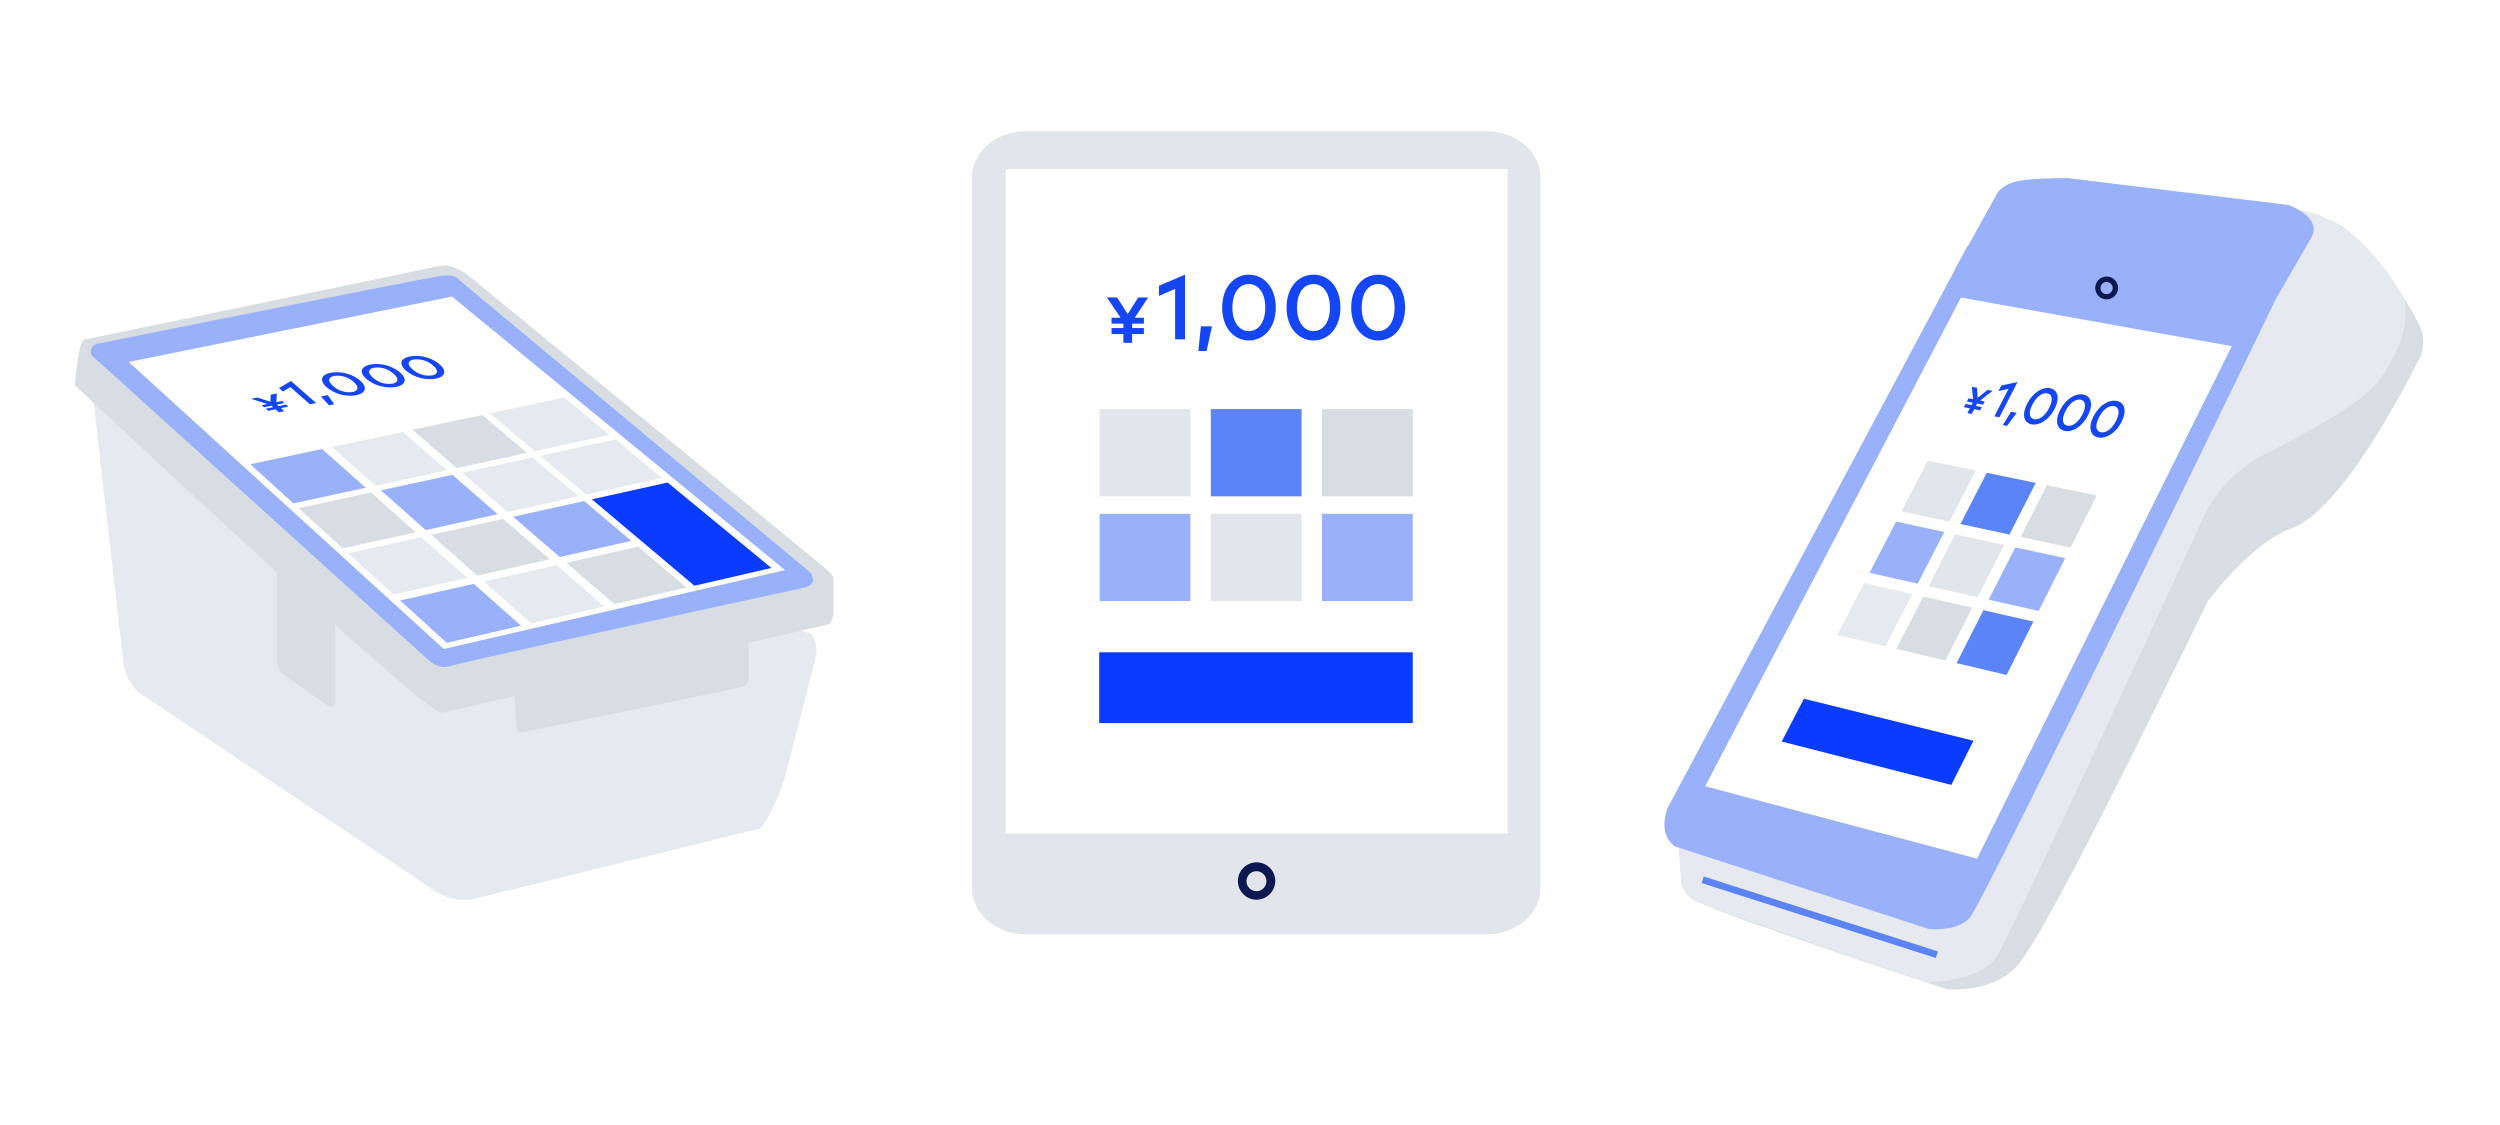 <svg xmlns="http://www.w3.org/2000/svg" xmlns:xlink="http://www.w3.org/1999/xlink" width="400" height="180" viewBox="0 0 400 180">
  <defs>
    <clipPath id="clip-path">
      <rect width="375.707" height="137.329" fill="none"/>
    </clipPath>
  </defs>
  <g transform="translate(-10544 9551)">
    <rect width="400" height="180" transform="translate(10544 -9551)" fill="#fff"/>
    <g transform="translate(-806.568 -1012.207)">
      <g transform="translate(11362.568 -8517.793)">
        <g clip-path="url(#clip-path)">
          <path d="M160.951,0h73.766c4.762,0,8.6,3.3,8.6,7.4V121.087c0,4.1-3.837,7.4-8.6,7.4H160.951c-4.762,0-8.6-3.3-8.6-7.4V7.4c0-4.1,3.837-7.4,8.6-7.4" transform="translate(-8.845)" fill="#e2e5eb"/>
          <rect width="80.321" height="106.331" transform="translate(148.896 6.044)" fill="#fff"/>
          <path d="M200.525,125.608a1.592,1.592,0,1,0,1.567,1.616,1.589,1.589,0,0,0-1.567-1.616m0,4.555a2.988,2.988,0,1,1,2.988-2.988,3.032,3.032,0,0,1-2.988,2.988" transform="translate(-11.469 -7.21)" fill="#0a1950"/>
          <rect width="14.526" height="13.962" transform="translate(163.939 44.452)" fill="#e2e5eb"/>
          <rect width="14.526" height="13.962" transform="translate(181.726 44.452)" fill="#5c84f9"/>
          <rect width="14.526" height="13.962" transform="translate(199.514 44.452)" fill="#d7dde2"/>
          <rect width="14.526" height="13.962" transform="translate(163.939 61.209)" fill="#99b1fb"/>
          <rect width="14.526" height="13.962" transform="translate(181.726 61.209)" fill="#e2e5eb"/>
          <rect width="14.526" height="13.962" transform="translate(199.514 61.209)" fill="#99b1fb"/>
          <rect width="50.169" height="11.324" transform="translate(163.871 83.369)" fill="#0a3cff"/>
          <path d="M188.294,34.708h-1.587V26.631l-2.587,1.135V26.133l4.174-1.771Z" transform="translate(-10.69 -1.414)" fill="#1546f6"/>
          <path d="M192.993,33.134l-.863,3.948h-1.316l.409-3.948Z" transform="translate(-11.078 -1.924)" fill="#1546f6"/>
          <path d="M196.494,29.627c0,2.45,1.179,3.766,2.632,3.766s2.631-1.316,2.631-3.766-1.178-3.766-2.631-3.766-2.632,1.271-2.632,3.766m6.942,0c0,3.267-1.951,5.263-4.31,5.263s-4.265-2-4.265-5.263,1.906-5.265,4.265-5.265,4.31,1.953,4.31,5.265" transform="translate(-11.313 -1.414)" fill="#1546f6"/>
          <path d="M207.475,29.627c0,2.45,1.179,3.766,2.631,3.766s2.631-1.316,2.631-3.766-1.179-3.766-2.631-3.766-2.631,1.271-2.631,3.766m6.942,0c0,3.267-1.951,5.263-4.311,5.263s-4.31-2-4.31-5.263,1.9-5.265,4.31-5.265,4.311,1.953,4.311,5.265" transform="translate(-11.948 -1.414)" fill="#1546f6"/>
          <path d="M218.458,29.627c0,2.45,1.178,3.766,2.631,3.766s2.631-1.316,2.631-3.766-1.178-3.766-2.631-3.766-2.631,1.271-2.631,3.766m6.941,0c0,3.267-1.951,5.263-4.31,5.263s-4.31-2-4.31-5.263,1.906-5.265,4.31-5.265,4.31,1.953,4.31,5.265" transform="translate(-12.586 -1.414)" fill="#1546f6"/>
          <path d="M181.2,33.131v.958h-1.885v1.393h-1.4V34.089h-1.89v-.958h1.89v-.7h-1.89v-.958h1.445l-2.2-3.243H176.9l1.71,2.653,1.679-2.653h1.6l-2.155,3.243H181.2v.958h-1.885v.7Z" transform="translate(-10.176 -1.639)" fill="#1546f6"/>
          <path d="M391.089,36.787a6.792,6.792,0,0,0,.135-4.245c-.728-2.062-8.159-15.375-15.136-17.732s-5.962-1.456-5.962-1.456L272.3,112.8l.464,7.11a4.2,4.2,0,0,0,1.511,3.5c1.635,1.588,33.395,12.1,39.978,14.262l1.188.39s6.919.619,10.849-3.479,17.384-31.175,30.735-58.545c0,0,6.79-9.313,13.378-11.713s14.791-15.923,20.69-27.537" transform="translate(-15.809 -0.765)" fill="#d7dde2"/>
          <path d="M312.195,137.008s8.593-.276,11-4.006,32.661-69.34,32.661-69.34a21.92,21.92,0,0,1,10.473-11.273c7.974-4,15.914-8.526,18.318-12s4.8-7.892,3.862-12.85c0,0-3.5-6.238-7.638-9.633s-7.147-4.333-9.551-4.435-98.96,101.011-98.96,101.011l.393,6.007A4.25,4.25,0,0,0,275,123.861c2.181,1.2,37.2,13.147,37.2,13.147" transform="translate(-15.813 -0.782)" fill="#e6e9ef"/>
          <path d="M270.533,109.327s-1.787,4.115,1.092,6.212l40.62,13.222s4.374.513,6.515-1.683,49.1-99.2,49.1-99.2l-49.392-8.36Z" transform="translate(-15.675 -1.133)" fill="#99b1fb"/>
          <path d="M319.361,22.534,326.2,10.2a5.377,5.377,0,0,1,3.026-1.714c2.212-.563,8.123-.531,8.123-.531l35.329,4.3s5.567,1.943,3.644,5.28-5.6,9.673-5.6,9.673" transform="translate(-18.541 -0.462)" fill="#99b1fb"/>
          <path d="M313.776,139.633l.336-1.05-24.542-7.854-.848-.271-12.082-3.867-.336,1.051Z" transform="translate(-16.042 -7.35)" fill="#5c84f9"/>
          <path d="M344.929,25.552a.973.973,0,1,0,1.02.923.971.971,0,0,0-1.02-.923m.182,2.778a1.826,1.826,0,1,1,1.7-1.941,1.853,1.853,0,0,1-1.7,1.941" transform="translate(-19.923 -1.433)" fill="#0a1950"/>
          <path d="M317.83,28.255l43.327,7.777L320.4,118.022l-43.5-11.574Z" transform="translate(-16.076 -1.64)" fill="#fff"/>
          <path d="M326.827,48.246l-.8-.158,2.273-4.412-1.623.366.459-.888,2.6-.561Z" transform="translate(-18.928 -2.473)" fill="#1546f6"/>
          <path d="M329.682,47.826l-1.551,2.082-.667-.132,1.32-2.126Z" transform="translate(-19.012 -2.766)" fill="#1546f6"/>
          <path d="M332.4,46.27c-.689,1.346-.458,2.187.283,2.332s1.717-.462,2.406-1.81.454-2.186-.288-2.328-1.7.438-2.4,1.807m3.549.689c-.918,1.8-2.481,2.706-3.688,2.469s-1.612-1.526-.692-3.318,2.447-2.7,3.65-2.466,1.66,1.493.73,3.316" transform="translate(-19.221 -2.532)" fill="#1546f6"/>
          <path d="M338.021,47.361c-.689,1.353-.452,2.2.3,2.346s1.73-.462,2.419-1.82.446-2.2-.3-2.343-1.712.44-2.412,1.816m3.585.7c-.918,1.811-2.491,2.721-3.709,2.481s-1.658-1.541-.739-3.344,2.456-2.711,3.7-2.474,1.682,1.5.754,3.336" transform="translate(-19.546 -2.594)" fill="#1546f6"/>
          <path d="M343.7,48.461c-.689,1.361-.445,2.213.312,2.361s1.743-.464,2.431-1.829.44-2.212-.317-2.357-1.726.441-2.426,1.825m3.622.7c-.917,1.822-2.5,2.735-3.731,2.492s-1.681-1.551-.763-3.365,2.465-2.724,3.717-2.486,1.7,1.515.777,3.358" transform="translate(-19.876 -2.657)" fill="#1546f6"/>
          <path d="M314.448,55.953l7.7,1.584-4.208,8.182-7.7-1.653Z" transform="translate(-18.012 -3.249)" fill="#e2e5eb"/>
          <path d="M324.47,58.017l7.84,1.614-4.2,8.266-7.843-1.683Z" transform="translate(-18.594 -3.368)" fill="#5c84f9"/>
          <path d="M334.678,60.118l7.987,1.645-4.2,8.353L330.476,68.4Z" transform="translate(-19.187 -3.49)" fill="#d7dde2"/>
          <path d="M303.647,76.756l7.7,1.751-4.3,8.36-7.7-1.822Z" transform="translate(-17.379 -4.456)" fill="#e6e9ef"/>
          <path d="M313.677,79.036l7.847,1.784-4.3,8.449-7.85-1.857Z" transform="translate(-17.962 -4.589)" fill="#d7dde2"/>
          <path d="M323.9,81.359l8,1.818-4.291,8.54-8-1.892Z" transform="translate(-18.555 -4.724)" fill="#5c84f9"/>
          <path d="M309.076,66.3l7.7,1.667-4.253,8.269-7.7-1.737Z" transform="translate(-17.697 -3.849)" fill="#99b1fb"/>
          <path d="M319.1,68.469l7.844,1.7L322.7,78.525l-7.846-1.77Z" transform="translate(-18.28 -3.975)" fill="#e2e5eb"/>
          <path d="M329.317,70.681l7.991,1.73-4.243,8.445-8-1.8Z" transform="translate(-18.873 -4.104)" fill="#99b1fb"/>
          <path d="M320.588,103.116l-3.55,7.065L289.9,103.244l3.556-6.853Z" transform="translate(-16.831 -5.596)" fill="#0a3cff"/>
          <path d="M323.716,46.657l-.27.523-.947-.186-.393.76-.7-.138.394-.76-.947-.186.27-.521.947.185.2-.381-.947-.185.27-.521.722.14-.186-1.974.816.157.11,1.608,1.588-1.28.8.155-2,1.555.737.143-.27.523-.947-.186-.2.381Z" transform="translate(-18.628 -2.521)" fill="#1546f6"/>
          <path d="M3.194,46.28,7.94,87.819a7.311,7.311,0,0,0,2.477,4.68l46.051,30.879s3.554,3.093,7.634,2.106,45.718-11.237,45.718-11.237,1.953-2.057,3.886-7.985l4.9-18.943s.773-2.964-.773-4.253Z" transform="translate(-0.185 -2.687)" fill="#e6e9ef"/>
          <path d="M75.01,100.581l-.46-6.533L112.1,85.213v7.455a1.238,1.238,0,0,1-.928,1.132c-.958.349-35.6,7.384-35.6,7.384s-.527-.2-.556-.6" transform="translate(-4.328 -4.947)" fill="#d7dde2"/>
          <path d="M34.273,73.57V88.993a2.912,2.912,0,0,0,.973,2.071c.993.863,7.422,5.264,7.422,5.264a.7.7,0,0,0,.939-.72V82.269Z" transform="translate(-1.99 -4.271)" fill="#d7dde2"/>
          <path d="M0,41.982S55.013,93.627,58.569,94.376c0,0,57.071-12.911,62.124-14.221,0,0,.67-.544.67-2.247v-4.9s.213-.319-.905-1.384-57.863-47.49-57.863-47.49a9.926,9.926,0,0,0-3.066-1.363,14.3,14.3,0,0,0-3.123.511L1.478,34.673S1.25,34.522.8,35.886a44.567,44.567,0,0,0-.8,6.1" transform="translate(0 -1.322)" fill="#d7dde2"/>
          <path d="M2.813,37.257,56.639,85.965s1.672,1.672,3.5,1.035,57-12.621,57-12.621.942-.389,1.089-.9a2.526,2.526,0,0,0-.366-1.412L61.63,25.23s-.377-.915-2.582-.7S3.65,35.439,3.65,35.439a1.3,1.3,0,0,0-.837,1.818" transform="translate(-0.156 -1.422)" fill="#99b1fb"/>
          <path d="M9.121,38.534,60.849,28.083l53.292,43.763L59.52,84.468Z" transform="translate(-0.53 -1.63)" fill="#fff"/>
          <path d="M40.6,45.953l-.992.206L36.457,43.39l-1.173.722-.632-.558,1.912-1.14Z" transform="translate(-2.012 -2.462)" fill="#1546f6"/>
          <path d="M42.879,44.817l1.015,1.468-.82.171-1.3-1.411Z" transform="translate(-2.426 -2.602)" fill="#1546f6"/>
          <path d="M43.743,43.145a3.822,3.822,0,0,0,3.11.947c.9-.187,1.111-.788.145-1.622a3.826,3.826,0,0,0-3.1-.94c-.9.185-1.131.767-.154,1.615m4.292-.89c1.289,1.111.871,2.044-.591,2.349a5.843,5.843,0,0,1-4.714-1.249c-1.276-1.111-.876-2.032.582-2.332a5.871,5.871,0,0,1,4.723,1.232" transform="translate(-2.436 -2.376)" fill="#1546f6"/>
          <path d="M50.526,41.739a3.847,3.847,0,0,0,3.11.941c.894-.186,1.1-.783.124-1.612a3.853,3.853,0,0,0-3.1-.935c-.891.184-1.117.762-.134,1.606m4.265-.884c1.3,1.1.894,2.032-.56,2.335a5.939,5.939,0,0,1-4.741-1.236c-1.285-1.1-.9-2.02.58-2.325a5.862,5.862,0,0,1,4.72,1.225" transform="translate(-2.828 -2.295)" fill="#1546f6"/>
          <path d="M57.267,40.342a3.881,3.881,0,0,0,3.11.936c.889-.186,1.081-.779.1-1.6a3.884,3.884,0,0,0-3.1-.93c-.885.183-1.1.757-.112,1.6m4.237-.879c1.306,1.1.916,2.02-.528,2.321a5.97,5.97,0,0,1-4.736-1.229c-1.294-1.1-.918-2.008.547-2.311A5.9,5.9,0,0,1,61.5,39.463" transform="translate(-3.219 -2.215)" fill="#1546f6"/>
          <path d="M65.751,57.854l11.269-2.443,7.359,6.214L73.026,64.133Z" transform="translate(-3.817 -3.217)" fill="#e6e9ef"/>
          <path d="M57.305,50.568l11.176-2.374,7.178,6.06L64.4,56.691Z" transform="translate(-3.327 -2.798)" fill="#d7dde2"/>
          <path d="M79.022,54.967,91.043,52.36,98.5,58.5,86.39,61.174Z" transform="translate(-4.588 -3.04)" fill="#e6e9ef"/>
          <path d="M70.466,47.763,82.39,45.231l7.273,5.988-12.011,2.6Z" transform="translate(-4.091 -2.626)" fill="#e6e9ef"/>
          <path d="M83.482,73.149l11.462-2.593,7.748,6.543L91.144,79.762Z" transform="translate(-4.847 -4.096)" fill="#d7dde2"/>
          <path d="M74.413,65.326,85.778,62.81l7.548,6.373-11.45,2.584Z" transform="translate(-4.32 -3.647)" fill="#99b1fb"/>
          <path d="M51.962,60.842l11.422-2.476,7.262,6.288L59.138,67.2Z" transform="translate(-3.017 -3.389)" fill="#99b1fb"/>
          <path d="M43.632,53.47l11.325-2.4L62.039,57.2,50.628,59.665Z" transform="translate(-2.533 -2.965)" fill="#e6e9ef"/>
          <path d="M69.453,76.321l11.621-2.629,7.65,6.623-11.71,2.7Z" transform="translate(-4.032 -4.278)" fill="#e6e9ef"/>
          <path d="M60.506,68.4l11.519-2.551,7.451,6.45-11.608,2.62Z" transform="translate(-3.513 -3.823)" fill="#d7dde2"/>
          <path d="M37.985,63.87l11.576-2.51,7.163,6.364L45.058,70.3Z" transform="translate(-2.205 -3.562)" fill="#d7dde2"/>
          <path d="M29.776,56.411l11.477-2.438,6.985,6.2-11.566,2.5Z" transform="translate(-1.729 -3.134)" fill="#99b1fb"/>
          <path d="M55.228,79.537,67.01,76.871l7.548,6.7L62.683,86.314Z" transform="translate(-3.206 -4.463)" fill="#99b1fb"/>
          <path d="M46.407,71.522l11.677-2.586,7.35,6.529L53.665,78.12Z" transform="translate(-2.694 -4.002)" fill="#e6e9ef"/>
          <path d="M99.915,59.669l16.6,13.667L104.2,76.176,87.795,62.353Z" transform="translate(-5.097 -3.464)" fill="#0a3cff"/>
          <path d="M35.5,46.312l.373.331-1.181.246.543.482-.878.184-.544-.482-1.188.247-.372-.332,1.188-.247-.272-.241-1.187.247-.371-.332.907-.188L29.887,45.4l1.023-.211,2.1.69.024-1.129,1-.206-.09,1.393.917-.19.373.33-1.181.246.272.241Z" transform="translate(-1.735 -2.586)" fill="#1546f6"/>
        </g>
      </g>
    </g>
  </g>
</svg>
